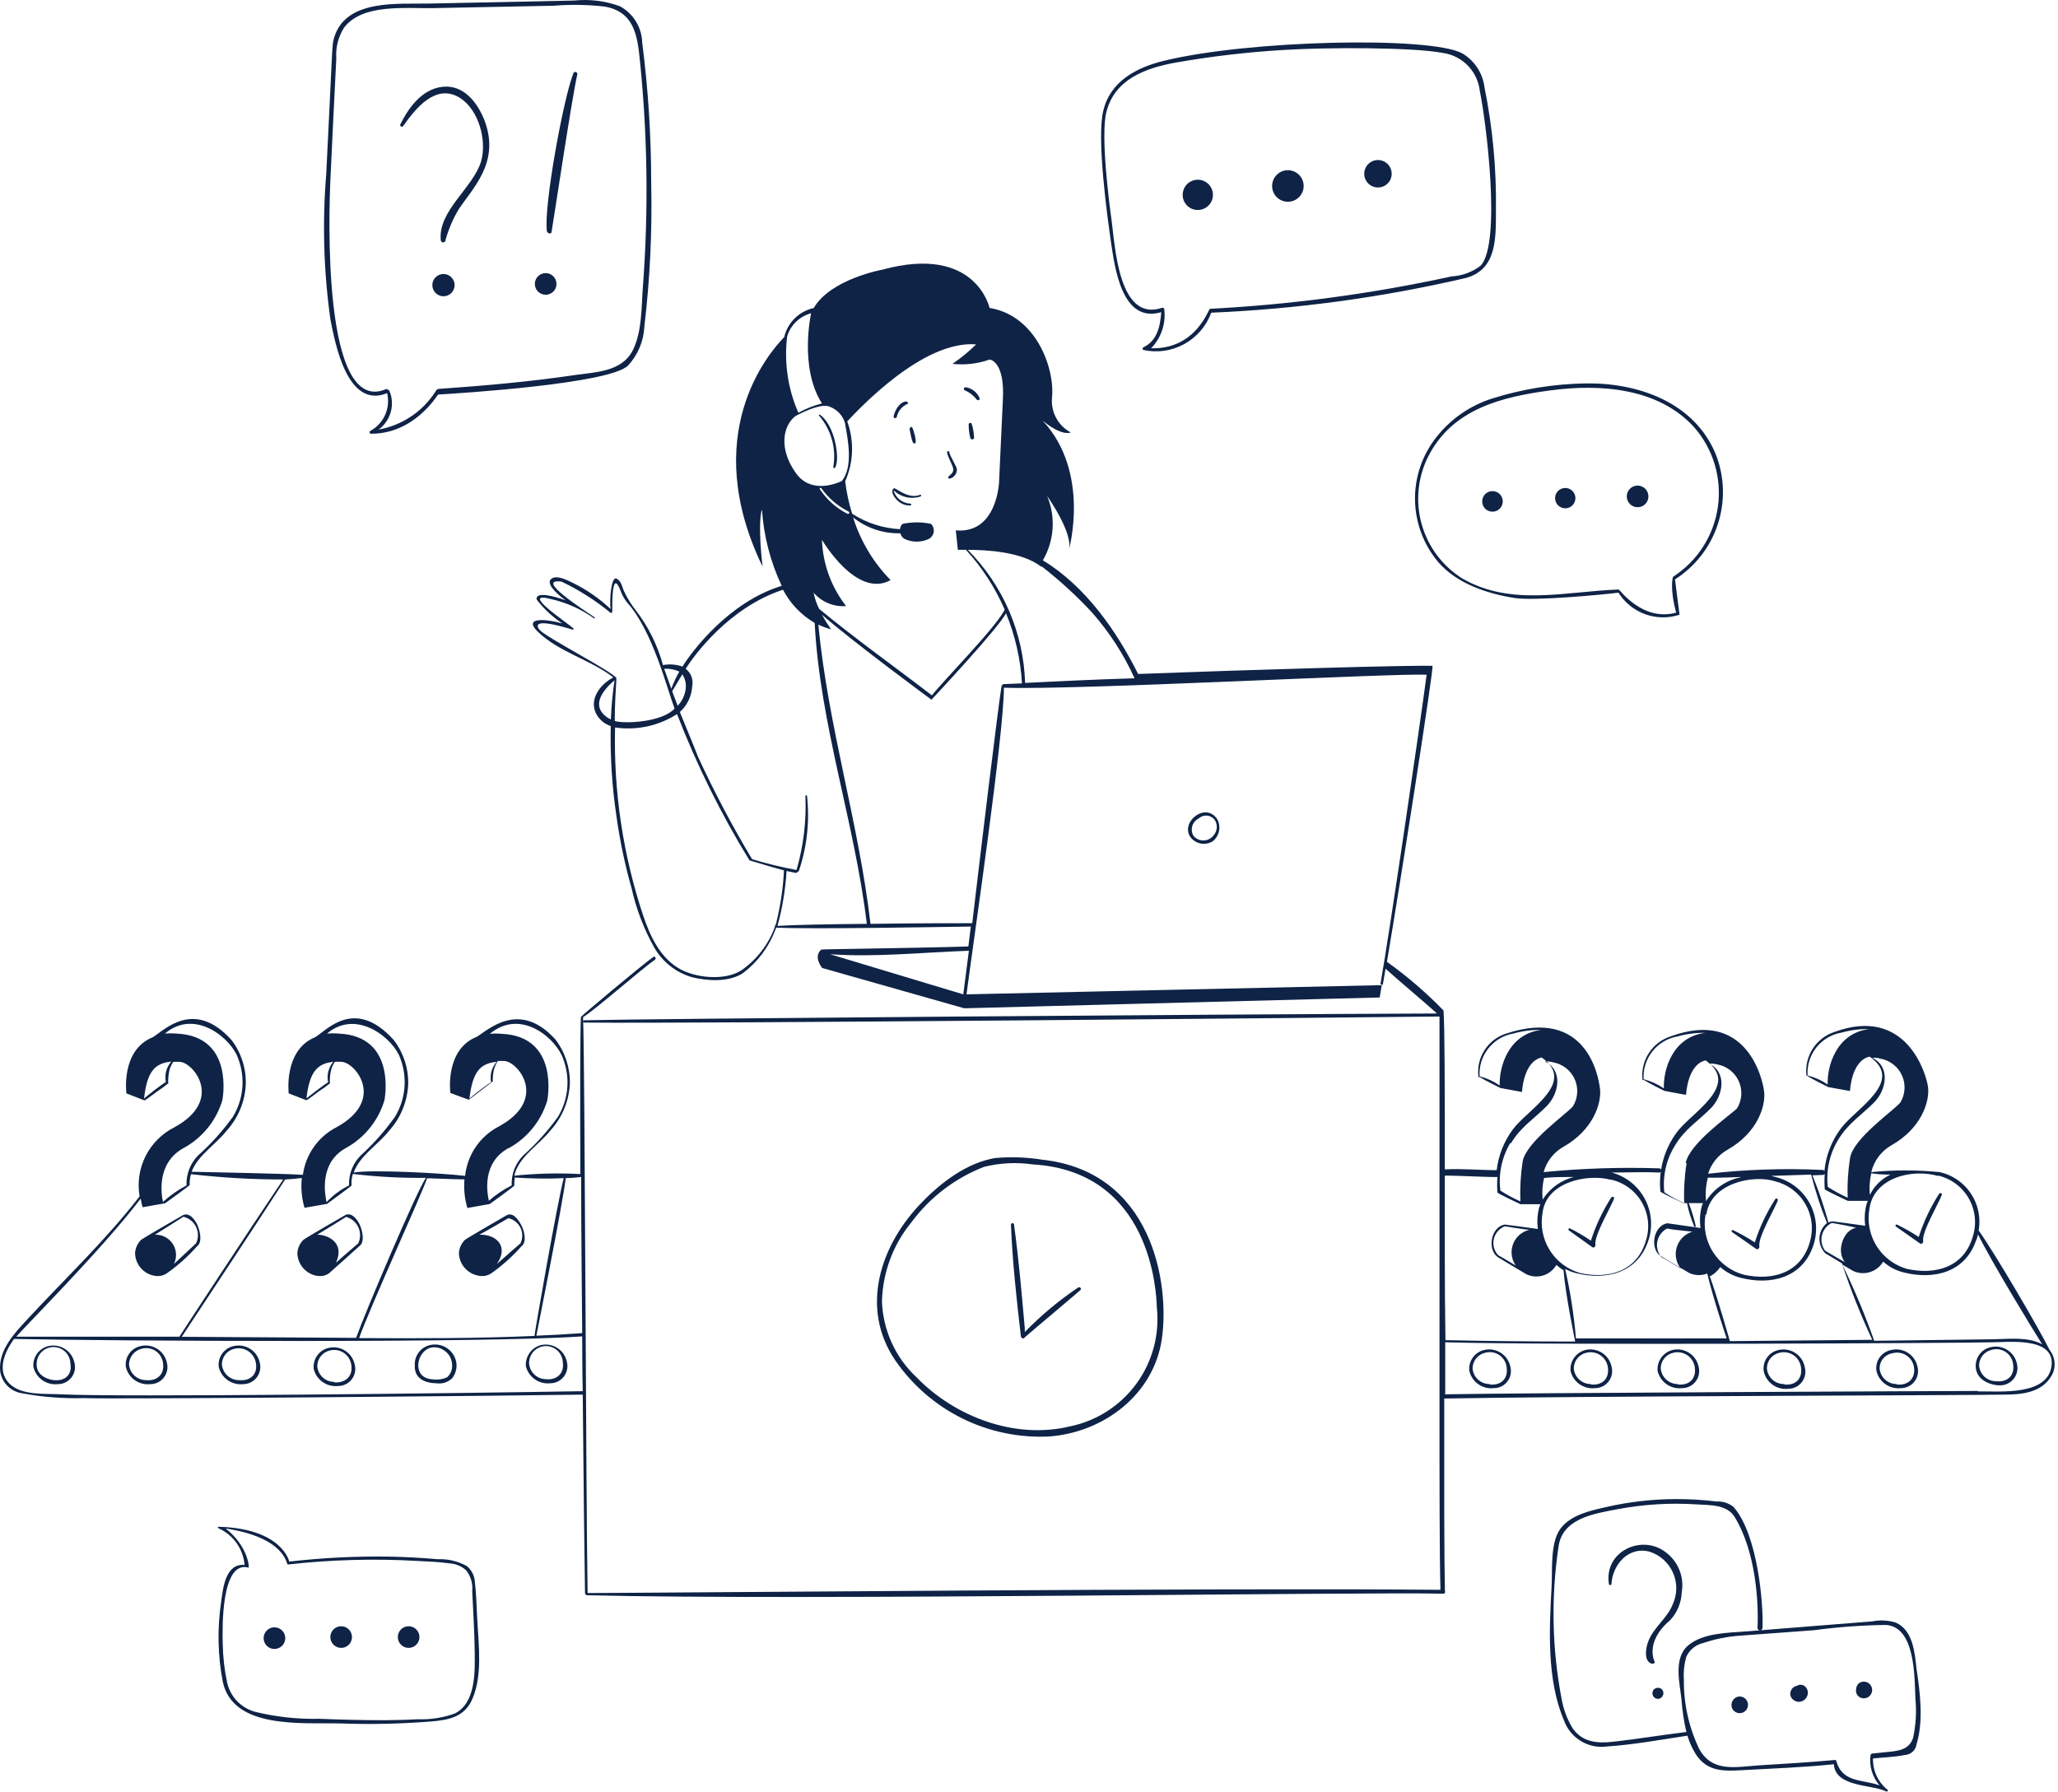<svg xmlns="http://www.w3.org/2000/svg" width="294" height="256" viewBox="0 0 294 256" fill="none"><path d="M21.642 182.16C22.045 182.293 22.472 182.335 22.893 182.284C23.213 182.236 23.518 182.12 23.789 181.944C25.403 180.815 26.875 179.498 28.176 178.02C28.949 177.449 28.547 175.857 28.254 175.131C27.96 174.405 27.141 173.17 26.168 173.587C26.168 173.587 20.344 176.939 20.128 177.155C19.635 177.658 19.339 178.321 19.294 179.024C19.307 179.727 19.541 180.408 19.962 180.971C20.384 181.534 20.971 181.95 21.642 182.16ZM26.276 173.849C26.66 173.953 27.016 174.14 27.319 174.396C27.622 174.653 27.865 174.974 28.03 175.335C28.195 175.697 28.279 176.09 28.275 176.487C28.271 176.885 28.179 177.276 28.006 177.634C28.006 177.634 25.89 179.627 24.84 180.584C25.066 180.135 25.172 179.633 25.145 179.13C25.118 178.627 24.96 178.14 24.687 177.717C24.414 177.294 24.034 176.95 23.587 176.718C23.14 176.487 22.64 176.377 22.136 176.398C22.553 176.135 26.168 173.865 26.168 173.849H26.276ZM44.814 182.16C45.217 182.293 45.644 182.335 46.065 182.284C46.384 182.233 46.689 182.118 46.961 181.944C46.961 181.944 51.364 178.036 51.364 178.005C52.151 177.433 51.75 175.842 51.456 175.116C51.163 174.39 50.329 173.154 49.371 173.571C49.371 173.571 43.532 176.923 43.331 177.14C42.833 177.641 42.531 178.304 42.481 179.009C42.495 179.711 42.726 180.392 43.144 180.957C43.562 181.522 44.146 181.942 44.814 182.16ZM49.448 173.849C49.83 173.955 50.184 174.143 50.486 174.401C50.788 174.658 51.029 174.978 51.194 175.339C51.359 175.699 51.443 176.092 51.44 176.488C51.438 176.885 51.348 177.276 51.178 177.634C51.178 177.634 49.046 179.441 47.996 180.399C49.34 177.479 46.729 176.367 45.308 176.398C45.787 176.135 49.448 173.865 49.448 173.849ZM67.985 182.16C68.388 182.293 68.816 182.335 69.237 182.284C69.555 182.233 69.861 182.118 70.133 181.944C71.746 180.815 73.219 179.498 74.52 178.02C75.292 177.449 74.891 175.857 74.52 175.131C74.149 174.405 73.392 173.17 72.434 173.587C72.434 173.587 66.611 176.939 66.394 177.155C65.901 177.658 65.605 178.321 65.56 179.024C65.578 179.737 65.823 180.425 66.26 180.989C66.696 181.553 67.3 181.963 67.985 182.16ZM72.62 174.035C72.994 174.119 73.345 174.288 73.645 174.527C73.945 174.766 74.188 175.07 74.354 175.416C74.521 175.762 74.607 176.142 74.606 176.526C74.605 176.91 74.518 177.289 74.35 177.634C74.35 177.634 72.033 179.627 70.982 180.584C72.759 178.005 70.828 176.305 68.48 176.398C69.005 176.135 72.62 174.05 72.62 174.035ZM227.469 178.175C227.701 178.345 227.963 178.066 227.917 177.835C227.67 176.553 230.296 172.165 230.574 171.223C230.651 170.991 230.327 170.899 230.188 171.069C228.952 172.994 227.971 175.071 227.268 177.248C226.309 176.595 225.308 176.007 224.271 175.487C224.236 175.477 224.198 175.48 224.164 175.493C224.13 175.507 224.101 175.531 224.082 175.562C224.063 175.594 224.055 175.63 224.058 175.667C224.062 175.703 224.077 175.738 224.101 175.765L227.469 178.175ZM250.872 178.422C251.119 178.592 251.382 178.314 251.336 178.066C251.089 176.784 253.699 172.397 253.977 171.47C253.977 171.223 253.73 171.13 253.607 171.316C252.367 173.239 251.386 175.316 250.687 177.495C249.695 176.848 248.663 176.265 247.597 175.749C247.56 175.729 247.517 175.724 247.476 175.735C247.436 175.747 247.402 175.774 247.381 175.811C247.361 175.848 247.356 175.891 247.367 175.932C247.379 175.973 247.406 176.007 247.443 176.027C248.632 176.862 249.76 177.618 250.872 178.422ZM274.291 177.649C274.523 177.819 274.785 177.541 274.739 177.31C274.492 176.027 277.118 171.64 277.396 170.698C277.473 170.466 277.149 170.373 277.025 170.543C275.784 172.465 274.802 174.543 274.106 176.723C273.114 176.07 272.082 175.482 271.016 174.961C270.979 174.941 270.936 174.936 270.895 174.948C270.855 174.959 270.82 174.986 270.8 175.023C270.779 175.06 270.774 175.104 270.786 175.144C270.798 175.185 270.825 175.219 270.862 175.24L274.291 177.649ZM6.905 192.309C6.252 192.469 5.677 192.858 5.286 193.405C4.895 193.952 4.713 194.621 4.773 195.291C4.953 196.054 5.406 196.725 6.046 197.177C6.686 197.629 7.469 197.832 8.249 197.747C8.627 197.751 9.001 197.667 9.341 197.502C9.681 197.337 9.978 197.095 10.209 196.795C10.439 196.496 10.597 196.147 10.67 195.776C10.743 195.405 10.728 195.022 10.628 194.657C10.54 194.257 10.374 193.879 10.139 193.543C9.904 193.208 9.604 192.923 9.258 192.704C8.911 192.486 8.525 192.338 8.121 192.271C7.717 192.203 7.303 192.216 6.905 192.309ZM7.677 197.175C6.472 197.036 5.205 196.295 5.236 194.936C5.216 194.296 5.45 193.675 5.888 193.209C6.325 192.742 6.93 192.469 7.569 192.448C8.208 192.428 8.829 192.662 9.296 193.1C9.762 193.537 10.036 194.142 10.056 194.781C10.35 196.403 9.284 197.33 7.739 197.175H7.677ZM20.097 192.309C19.433 192.448 18.846 192.832 18.454 193.385C18.061 193.938 17.892 194.619 17.981 195.291C18.161 196.054 18.614 196.725 19.254 197.177C19.894 197.629 20.677 197.832 21.457 197.747C21.835 197.751 22.209 197.667 22.549 197.502C22.889 197.337 23.186 197.095 23.416 196.795C23.647 196.496 23.805 196.147 23.878 195.776C23.951 195.405 23.936 195.022 23.835 194.657C23.748 194.256 23.581 193.875 23.345 193.539C23.109 193.202 22.808 192.916 22.46 192.698C22.112 192.479 21.723 192.332 21.318 192.265C20.912 192.199 20.497 192.214 20.097 192.309ZM20.869 197.175C20.256 197.178 19.663 196.948 19.211 196.533C18.759 196.118 18.479 195.547 18.429 194.936C18.44 194.419 18.619 193.921 18.94 193.516C19.261 193.112 19.705 192.824 20.205 192.696C20.547 192.596 20.906 192.573 21.258 192.629C21.609 192.684 21.944 192.815 22.239 193.014C22.534 193.213 22.781 193.475 22.963 193.78C23.146 194.085 23.259 194.427 23.295 194.781C23.511 196.403 22.399 197.33 20.839 197.175H20.869ZM33.367 192.309C32.707 192.454 32.124 192.84 31.733 193.391C31.341 193.942 31.169 194.62 31.25 195.291C31.43 196.054 31.883 196.725 32.523 197.177C33.164 197.629 33.947 197.832 34.726 197.747C35.103 197.748 35.475 197.662 35.814 197.496C36.153 197.33 36.448 197.088 36.678 196.789C36.908 196.491 37.066 196.143 37.14 195.773C37.215 195.404 37.202 195.022 37.105 194.657C37.018 194.256 36.851 193.875 36.615 193.539C36.379 193.202 36.078 192.916 35.73 192.698C35.381 192.479 34.993 192.332 34.587 192.265C34.182 192.199 33.767 192.214 33.367 192.309ZM34.155 197.175C33.539 197.178 32.945 196.949 32.49 196.534C32.035 196.119 31.753 195.549 31.698 194.936C31.696 194.416 31.87 193.911 32.193 193.504C32.516 193.096 32.968 192.811 33.475 192.696C33.816 192.61 34.171 192.597 34.518 192.658C34.864 192.718 35.194 192.852 35.486 193.048C35.777 193.245 36.024 193.501 36.21 193.8C36.396 194.098 36.517 194.433 36.565 194.781C36.812 196.403 35.7 197.33 34.155 197.175ZM46.992 192.557C46.324 192.701 45.733 193.087 45.331 193.639C44.929 194.192 44.745 194.874 44.814 195.553C44.994 196.316 45.446 196.987 46.087 197.44C46.727 197.892 47.51 198.095 48.289 198.01C48.667 198.014 49.041 197.93 49.382 197.765C49.722 197.6 50.019 197.358 50.249 197.058C50.48 196.759 50.638 196.409 50.711 196.038C50.783 195.667 50.769 195.285 50.668 194.92C50.582 194.523 50.419 194.148 50.188 193.814C49.956 193.481 49.661 193.196 49.32 192.976C48.978 192.757 48.597 192.607 48.198 192.535C47.798 192.463 47.388 192.47 46.992 192.557ZM47.764 197.423C47.152 197.429 46.559 197.203 46.107 196.79C45.654 196.377 45.374 195.809 45.324 195.198C45.323 194.677 45.498 194.171 45.82 193.762C46.143 193.353 46.593 193.064 47.1 192.943C47.441 192.852 47.798 192.835 48.147 192.894C48.495 192.952 48.827 193.085 49.119 193.282C49.412 193.48 49.659 193.738 49.844 194.039C50.028 194.34 50.146 194.678 50.19 195.028C50.437 196.65 49.324 197.593 47.764 197.5V197.423ZM61.405 192.17C60.763 192.325 60.196 192.701 59.803 193.232C59.41 193.763 59.217 194.415 59.257 195.075C59.165 196.928 60.709 197.608 62.347 197.623C62.75 197.683 63.161 197.651 63.549 197.528C63.937 197.404 64.292 197.194 64.587 196.913C64.847 196.586 65.034 196.208 65.135 195.802C65.236 195.397 65.25 194.975 65.174 194.565C65.092 194.156 64.928 193.767 64.692 193.423C64.456 193.079 64.153 192.786 63.801 192.562C63.449 192.338 63.055 192.188 62.643 192.121C62.231 192.054 61.81 192.07 61.405 192.17ZM63.799 196.805C63.15 197.073 62.439 197.159 61.745 197.052C58.809 196.882 59.443 193.097 61.513 192.541C61.825 192.47 62.149 192.462 62.465 192.518C62.78 192.574 63.082 192.692 63.351 192.865C63.697 193.07 63.989 193.356 64.201 193.697C64.414 194.039 64.541 194.426 64.572 194.827C64.629 195.198 64.589 195.578 64.453 195.928C64.317 196.277 64.092 196.585 63.799 196.82V196.805ZM77.254 192.17C76.608 192.347 76.042 192.742 75.653 193.288C75.265 193.835 75.077 194.498 75.122 195.167C75.305 195.928 75.759 196.597 76.398 197.049C77.038 197.501 77.819 197.705 78.598 197.623C78.975 197.624 79.347 197.538 79.686 197.372C80.024 197.206 80.32 196.964 80.55 196.666C80.78 196.367 80.938 196.019 81.012 195.65C81.086 195.28 81.074 194.898 80.977 194.534C80.891 194.132 80.726 193.752 80.492 193.415C80.257 193.078 79.958 192.791 79.612 192.571C79.265 192.351 78.878 192.202 78.473 192.133C78.068 192.065 77.654 192.077 77.254 192.17ZM78.026 197.036C77.412 197.042 76.817 196.814 76.364 196.398C75.911 195.982 75.633 195.41 75.586 194.796C75.565 194.157 75.799 193.536 76.237 193.07C76.674 192.603 77.279 192.33 77.918 192.309C78.558 192.289 79.179 192.523 79.645 192.961C80.112 193.398 80.385 194.003 80.406 194.642C80.622 196.264 79.51 197.206 77.949 197.036H78.026ZM212.036 192.865C211.374 193.014 210.789 193.402 210.396 193.955C210.002 194.508 209.827 195.188 209.905 195.862C210.085 196.625 210.537 197.296 211.178 197.748C211.818 198.201 212.601 198.404 213.38 198.319C213.758 198.323 214.132 198.239 214.472 198.074C214.813 197.909 215.11 197.667 215.34 197.367C215.571 197.067 215.729 196.718 215.802 196.347C215.874 195.976 215.86 195.593 215.759 195.229C215.674 194.828 215.509 194.447 215.274 194.11C215.04 193.773 214.74 193.486 214.394 193.266C214.047 193.046 213.66 192.897 213.255 192.828C212.851 192.76 212.436 192.772 212.036 192.865ZM212.809 197.732C212.196 197.738 211.604 197.512 211.151 197.099C210.699 196.686 210.419 196.118 210.368 195.507C210.371 194.989 210.548 194.487 210.87 194.08C211.192 193.674 211.641 193.388 212.145 193.267C212.485 193.168 212.843 193.145 213.193 193.199C213.544 193.253 213.878 193.383 214.173 193.581C214.467 193.778 214.715 194.038 214.898 194.341C215.082 194.645 215.196 194.985 215.234 195.337C215.481 197.036 214.369 197.963 212.809 197.793V197.732ZM226.496 192.865C225.843 193.031 225.27 193.424 224.88 193.973C224.489 194.522 224.306 195.191 224.364 195.862C224.544 196.625 224.997 197.296 225.637 197.748C226.277 198.201 227.06 198.404 227.84 198.319C228.218 198.323 228.591 198.239 228.932 198.074C229.272 197.909 229.569 197.667 229.799 197.367C230.03 197.067 230.188 196.718 230.261 196.347C230.334 195.976 230.319 195.593 230.219 195.229C230.133 194.828 229.968 194.447 229.733 194.11C229.499 193.773 229.2 193.486 228.853 193.266C228.506 193.046 228.119 192.897 227.715 192.828C227.31 192.76 226.895 192.772 226.496 192.865ZM227.268 197.732C226.655 197.738 226.063 197.512 225.611 197.099C225.158 196.686 224.878 196.118 224.827 195.507C224.825 194.987 224.999 194.482 225.322 194.075C225.645 193.668 226.097 193.383 226.604 193.267C226.944 193.179 227.299 193.163 227.645 193.222C227.992 193.281 228.322 193.413 228.614 193.608C228.905 193.804 229.153 194.059 229.339 194.357C229.525 194.655 229.646 194.989 229.693 195.337C229.94 197.036 228.813 197.963 227.268 197.793V197.732ZM238.931 192.865C238.278 193.031 237.706 193.424 237.315 193.973C236.925 194.522 236.742 195.191 236.799 195.862C236.979 196.625 237.432 197.296 238.072 197.748C238.712 198.201 239.496 198.404 240.275 198.319C240.653 198.323 241.027 198.239 241.367 198.074C241.707 197.909 242.004 197.667 242.235 197.367C242.466 197.067 242.624 196.718 242.696 196.347C242.769 195.976 242.755 195.593 242.654 195.229C242.568 194.828 242.403 194.447 242.169 194.11C241.934 193.773 241.635 193.486 241.288 193.266C240.942 193.046 240.555 192.897 240.15 192.828C239.745 192.76 239.331 192.772 238.931 192.865ZM239.688 197.732C239.076 197.734 238.486 197.507 238.034 197.095C237.582 196.683 237.301 196.116 237.247 195.507C237.245 194.987 237.419 194.482 237.742 194.075C238.065 193.668 238.517 193.383 239.024 193.267C239.364 193.179 239.719 193.163 240.065 193.222C240.412 193.281 240.742 193.413 241.034 193.608C241.325 193.804 241.573 194.059 241.759 194.357C241.945 194.655 242.066 194.989 242.113 195.337C242.361 197.036 241.248 197.963 239.688 197.793V197.732ZM284.394 192.464C283.731 192.605 283.145 192.99 282.75 193.541C282.356 194.093 282.182 194.772 282.262 195.445C282.432 197.114 284.255 197.932 285.753 197.917C286.129 197.915 286.5 197.827 286.837 197.66C287.174 197.493 287.468 197.251 287.698 196.953C287.927 196.655 288.085 196.309 288.161 195.941C288.236 195.572 288.226 195.191 288.132 194.827C288.047 194.424 287.881 194.042 287.646 193.704C287.41 193.366 287.11 193.078 286.761 192.858C286.413 192.638 286.024 192.489 285.617 192.422C285.211 192.354 284.795 192.368 284.394 192.464ZM285.166 197.33C284.551 197.336 283.957 197.107 283.504 196.692C283.051 196.276 282.773 195.703 282.726 195.09C282.726 194.571 282.902 194.067 283.224 193.661C283.547 193.254 283.997 192.968 284.502 192.85C284.844 192.748 285.204 192.723 285.556 192.777C285.909 192.831 286.245 192.962 286.541 193.162C286.836 193.361 287.084 193.624 287.265 193.93C287.447 194.237 287.559 194.58 287.592 194.936C287.839 196.558 286.727 197.5 285.166 197.33ZM270.197 192.865C269.521 192.986 268.918 193.368 268.519 193.928C268.121 194.489 267.958 195.183 268.066 195.862C268.246 196.625 268.698 197.296 269.339 197.748C269.979 198.201 270.762 198.404 271.541 198.319C271.92 198.323 272.293 198.239 272.633 198.074C272.974 197.909 273.271 197.667 273.501 197.367C273.732 197.067 273.89 196.718 273.963 196.347C274.035 195.976 274.021 195.593 273.92 195.229C273.835 194.828 273.67 194.447 273.435 194.11C273.201 193.773 272.902 193.486 272.555 193.266C272.208 193.046 271.821 192.897 271.417 192.828C271.012 192.76 270.597 192.772 270.197 192.865ZM270.954 197.732C270.342 197.738 269.75 197.512 269.297 197.099C268.844 196.686 268.564 196.118 268.514 195.507C268.507 194.984 268.69 194.476 269.027 194.076C269.365 193.676 269.835 193.411 270.352 193.329C270.692 193.235 271.049 193.216 271.397 193.273C271.745 193.329 272.077 193.46 272.371 193.657C272.664 193.853 272.911 194.11 273.096 194.411C273.281 194.712 273.399 195.049 273.442 195.399C273.627 197.036 272.515 197.963 270.954 197.793V197.732ZM254.101 192.865C253.415 193.004 252.809 193.404 252.411 193.98C252.014 194.556 251.855 195.264 251.969 195.955C252.149 196.718 252.602 197.389 253.242 197.841C253.882 198.294 254.666 198.496 255.445 198.411C255.823 198.415 256.197 198.331 256.537 198.166C256.877 198.001 257.174 197.759 257.405 197.46C257.635 197.16 257.793 196.811 257.866 196.44C257.939 196.069 257.924 195.686 257.824 195.322C257.749 194.912 257.591 194.521 257.362 194.174C257.132 193.826 256.834 193.529 256.486 193.3C256.138 193.07 255.748 192.913 255.338 192.839C254.928 192.764 254.507 192.773 254.101 192.865ZM254.858 197.732C254.245 197.738 253.653 197.512 253.2 197.099C252.748 196.686 252.468 196.118 252.417 195.507C252.412 194.987 252.585 194.48 252.909 194.072C253.232 193.665 253.686 193.38 254.194 193.267C254.534 193.176 254.889 193.159 255.237 193.217C255.584 193.274 255.915 193.406 256.208 193.602C256.5 193.798 256.748 194.054 256.933 194.353C257.118 194.652 257.238 194.988 257.283 195.337C257.53 197.036 256.449 197.963 254.904 197.793L254.858 197.732Z" fill="#0E2346"></path><path d="M292.799 192.865C291.393 189.977 284.936 178.962 282.665 175.796C282.988 173.957 282.591 172.064 281.555 170.511C280.52 168.957 278.926 167.862 277.104 167.454C273.852 167.133 270.577 167.133 267.325 167.454C267.519 166.653 267.873 165.901 268.367 165.242C268.861 164.583 269.484 164.032 270.199 163.623C274.431 161.244 275.683 157.444 275.436 155.327C275.204 153.443 272.346 143.649 262.058 147.433C260.786 147.853 259.696 148.694 258.968 149.818C258.241 150.942 257.919 152.281 258.057 153.612C258.057 153.736 258.211 153.736 258.227 153.612C258.142 152.178 258.591 150.764 259.486 149.64C260.381 148.517 261.66 147.764 263.077 147.526C264.359 147.166 265.686 146.994 267.016 147.016C262.259 147.619 260.992 152.438 261.1 154.941C260.241 154.349 259.284 153.915 258.273 153.659C258.273 153.659 258.18 153.659 258.273 153.767C258.736 154.091 261.177 155.312 261.193 155.312L264.282 155.868C264.282 155.868 264.468 151.512 267.094 150.955C272.161 154.493 265.101 158.37 263 161.197C261.646 162.995 260.822 165.135 260.621 167.376C260.623 167.345 260.619 167.314 260.608 167.285C260.597 167.256 260.58 167.23 260.558 167.208C260.536 167.186 260.51 167.169 260.481 167.158C260.452 167.147 260.42 167.142 260.389 167.145C254.925 166.884 249.449 167.065 244.015 167.685C244.467 166.228 245.463 165 246.795 164.256C251.013 161.862 252.264 158.077 252.017 155.945C251.8 154.06 249.483 144.097 238.654 148.067C237.378 148.481 236.283 149.32 235.552 150.445C234.821 151.57 234.498 152.912 234.638 154.246C234.638 154.354 234.808 154.354 234.808 154.246C234.706 152.798 235.147 151.364 236.043 150.222C236.939 149.08 238.228 148.312 239.658 148.067C240.94 147.708 242.267 147.536 243.598 147.557C238.84 148.159 237.588 152.979 237.696 155.497C236.835 154.907 235.879 154.468 234.87 154.2C234.792 154.2 234.761 154.2 234.87 154.308C235.333 154.632 237.774 155.852 237.774 155.852L240.863 156.424C240.863 156.424 241.049 152.052 243.659 151.496C248.742 155.049 241.667 158.911 239.566 161.738C237.749 164.178 236.906 167.207 237.202 170.234C237.202 170.358 240.462 171.887 240.477 171.887H241.002C241.231 173.044 241.583 174.173 242.053 175.255C242.053 175.363 242.284 175.255 242.254 175.162C242.001 174.047 241.666 172.952 241.249 171.887H243.273C243.207 172.038 243.15 172.193 243.103 172.351C242.844 173.359 242.786 174.409 242.933 175.44L238.191 174.761C236.229 175.085 235.657 178.283 237.156 179.395C237.156 179.395 241.172 181.805 241.296 181.851C241.699 182.044 242.137 182.153 242.584 182.168C243.03 182.184 243.475 182.108 243.891 181.944C244.725 185.466 246.656 191.212 246.672 191.212H225.137C224.851 187.87 224.335 184.551 223.593 181.28C224.08 181.545 224.599 181.747 225.137 181.882C229.432 182.963 233.881 181.882 235.441 177.356C235.787 176.369 235.926 175.322 235.848 174.28C235.77 173.237 235.477 172.222 234.988 171.298C234.499 170.374 233.825 169.561 233.007 168.91C232.189 168.259 231.245 167.784 230.235 167.516H230.081C232.367 167.516 234.715 167.407 236.94 167.516C236.985 167.526 237.032 167.526 237.077 167.515C237.122 167.505 237.165 167.485 237.201 167.456C237.237 167.427 237.266 167.39 237.287 167.348C237.307 167.307 237.317 167.261 237.317 167.214C237.317 167.168 237.307 167.122 237.287 167.08C237.266 167.038 237.237 167.002 237.201 166.973C237.165 166.944 237.122 166.923 237.077 166.913C237.032 166.903 236.985 166.903 236.94 166.913C231.46 166.738 225.975 166.918 220.519 167.454C220.728 166.695 221.086 165.985 221.571 165.364C222.056 164.744 222.659 164.226 223.345 163.839C227.563 161.445 228.829 157.66 228.567 155.528C228.351 153.643 226.574 143.911 215.204 147.65C213.92 148.048 212.816 148.885 212.085 150.014C211.354 151.144 211.042 152.493 211.203 153.829C211.203 153.937 211.358 153.937 211.373 153.829C211.269 152.38 211.707 150.944 212.604 149.802C213.501 148.659 214.792 147.892 216.224 147.65C217.505 147.29 218.832 147.118 220.163 147.14C215.405 147.742 214.139 152.562 214.247 155.08C213.389 154.484 212.431 154.044 211.42 153.782C211.42 153.782 211.312 153.782 211.42 153.891C211.883 154.215 214.324 155.435 214.339 155.435L217.429 156.007C217.429 156.007 217.614 151.635 220.24 151.079C225.307 154.632 218.248 158.494 216.147 161.321C214.864 163.031 214.059 165.052 213.814 167.176C211.327 167.176 208.902 166.929 206.399 167.068C206.399 155.744 206.399 146.738 206.214 144.359C203.734 141.805 201.03 139.479 198.135 137.408C200.019 126.316 204.901 95.142 204.638 95.127C201.193 95.019 179.613 95.652 162.589 96.286C159.5 90.106 155.051 83.742 148.98 80.05C149.785 78.672 150.26 77.127 150.367 75.535C150.475 73.942 150.211 72.347 149.598 70.874C149.598 70.874 153.398 76.219 152.687 78.598C152.687 78.598 155.869 67.491 148.918 60.06C148.918 60.06 151.42 62.285 152.981 61.791C152.107 61.329 151.386 60.623 150.906 59.759C150.426 58.895 150.208 57.91 150.277 56.925C150.756 52.692 148.022 45.061 141.364 43.995C141.364 43.995 139.417 34.88 126.055 38.526C126.055 38.526 118.656 39.855 116.246 44.01C115.222 44.234 114.282 44.743 113.536 45.478C112.79 46.214 112.267 47.145 112.028 48.166C109.711 50.529 99.84 62.161 108.939 80.946C108.939 80.946 108.197 75.029 108.846 72.759C109.097 76.549 110.055 80.259 111.673 83.696C104.042 86.028 98.774 93.165 97.492 95.235C96.601 94.916 95.641 94.841 94.711 95.019C93.931 92.161 92.598 89.485 90.788 87.141C90.187 86.374 89.669 85.545 89.243 84.669C88.872 83.974 88.795 82.954 88.053 82.661C87.312 82.367 87.065 85.627 87.219 87.001C85.63 85.508 83.829 84.259 81.874 83.294C81.164 82.954 79.588 82.089 78.785 82.676C77.981 83.263 79.186 84.576 80.793 85.766C79.341 85.225 76.437 84.406 76.668 85.657C77.697 86.99 78.94 88.144 80.345 89.072C78.244 88.469 74.614 88.052 76.807 90.23C79.897 93.212 84.33 94.216 87.621 96.78C85.705 97.769 83.991 100.039 85.288 102.187C85.742 102.915 86.436 103.461 87.25 103.731C87.156 108.052 87.43 112.372 88.069 116.646C88.556 120.115 89.278 123.547 90.231 126.919C90.896 129.895 91.994 132.758 93.491 135.415C94.679 137.459 96.61 138.964 98.882 139.617C101.076 140.157 104.15 140.343 106.127 139.03C108.225 137.449 109.832 135.307 110.762 132.851C110.812 132.746 110.853 132.638 110.885 132.526C115.736 132.773 134.057 132.434 138.691 132.372L138.336 135.214C131.385 135.446 117.342 135.6 117.327 135.662C116.122 136.697 117.451 138.288 117.451 138.288L137.749 144.05L197.1 142.506L197.393 140.744L138.073 142.058C139.078 134.334 143.372 105.307 143.418 98.248C153.645 98.618 198.768 96.162 203.804 96.394C202.831 103.747 198.536 133.082 197.223 140.482C197.223 140.698 197.517 140.806 197.563 140.575C197.656 140.018 197.795 139.277 197.934 138.396C199.34 139.679 204.113 143.71 205.287 144.792C173.665 144.915 92.518 145.533 83.465 145.765C83.264 145.765 83.264 146.089 83.465 146.089C99.299 146.275 196.621 145.332 205.642 145.224V199.539C205.642 211.758 205.642 222.494 205.781 227.129C174.623 226.82 93.398 227.577 83.944 227.592C83.697 213.874 83.573 152.269 83.295 145.317C84.918 144.344 91.576 138.505 93.568 137.099C93.8 136.929 93.568 136.543 93.337 136.713C91.498 138.026 83.002 145.178 82.987 145.286C82.878 147.681 82.863 156.563 82.909 167.732C79.762 167.563 76.606 167.641 73.471 167.964C74.073 165.276 76.962 163.623 78.63 161.506C80.321 159.658 81.305 157.273 81.411 154.771C81.445 152.507 80.716 150.298 79.341 148.499C74.181 142.799 69.732 147.155 68.126 148.113C63.491 149.967 64.341 156.146 64.341 156.146C64.341 156.146 66.967 157.135 66.998 157.104L70.397 154.493C70.378 153.879 70.446 153.265 70.597 152.67C70.725 152.284 70.901 151.915 71.123 151.573H71.988C73.934 151.573 78.445 157.011 71.262 160.935C69.936 161.62 68.802 162.624 67.961 163.856C67.12 165.089 66.598 166.511 66.442 167.994C63.429 167.624 53.172 167.052 50.531 167.516C51.365 165.121 53.991 163.561 55.551 161.584C57.237 159.734 58.216 157.349 58.316 154.848C58.358 152.583 57.628 150.372 56.246 148.576C50.67 142.397 46.653 147.217 45.031 148.175C40.474 150.029 41.246 156.208 41.246 156.208L43.795 157.196C44.413 156.795 44.985 156.331 45.572 155.899C46.109 155.559 46.624 155.188 47.117 154.787C47.138 154.764 47.151 154.733 47.151 154.702C47.151 154.67 47.138 154.64 47.117 154.617C47.099 154.003 47.167 153.389 47.317 152.794C47.432 152.402 47.609 152.032 47.843 151.697C48.146 151.681 48.45 151.681 48.754 151.697C50.7 151.697 55.227 157.135 48.044 161.058C46.763 161.724 45.66 162.687 44.83 163.867C43.999 165.047 43.464 166.41 43.27 167.84C40.181 167.655 30.201 167.469 27.374 167.407C28.239 165.075 30.819 163.515 32.349 161.568C34.041 159.723 35.022 157.335 35.114 154.833C35.161 152.57 34.437 150.358 33.059 148.561C27.668 142.629 23.451 147.217 21.844 148.175C17.21 150.029 18.059 156.208 18.059 156.208L20.608 157.196H20.701C21.319 156.795 21.89 156.331 22.477 155.914C23.011 155.564 23.526 155.188 24.022 154.787C24.044 154.764 24.056 154.733 24.056 154.702C24.056 154.67 24.044 154.64 24.022 154.617C24.02 154.003 24.088 153.392 24.223 152.794C24.349 152.404 24.532 152.035 24.764 151.697H25.629C27.575 151.697 32.086 157.15 24.903 161.058C23.129 161.953 21.69 163.394 20.797 165.168C19.904 166.942 19.605 168.957 19.944 170.914C15.093 177.201 9.347 182.608 3.971 188.416C2.086 190.456 -0.216 192.835 0.016 195.831C0.111 196.63 0.464 197.377 1.021 197.957C1.579 198.537 2.311 198.919 3.106 199.045C6.049 199.593 9.042 199.826 12.035 199.74C16.453 199.925 72.698 199.415 83.249 199.245C83.357 211.681 83.496 222.695 83.573 227.608C83.573 227.685 83.713 227.901 83.79 227.901C114.083 228.673 195.678 227.391 206.198 227.685C206.43 227.685 206.507 227.438 206.415 227.268C206.307 222.448 206.307 211.82 206.322 199.801C223.979 199.462 282.294 199.338 286.249 199.245C288.597 199.245 291.378 199.029 292.845 196.897C293.288 196.316 293.525 195.604 293.516 194.873C293.508 194.143 293.255 193.436 292.799 192.865ZM240.137 181.218C239.859 181.094 238.021 179.936 237.326 179.596C237.069 179.287 236.885 178.924 236.788 178.534C236.691 178.144 236.682 177.738 236.764 177.344C236.846 176.951 237.015 176.581 237.259 176.262C237.504 175.943 237.817 175.683 238.175 175.502C238.5 175.641 240.57 175.826 241.759 175.965C241.235 176.124 240.758 176.409 240.37 176.796C239.983 177.183 239.696 177.659 239.536 178.182C239.375 178.706 239.346 179.261 239.451 179.798C239.556 180.336 239.792 180.839 240.137 181.264V181.218ZM137.61 142.058L118.578 136.326C125.128 136.79 131.863 136.048 138.413 135.832C138.135 137.902 137.873 139.988 137.61 142.058ZM139.448 49.201C138.408 50.229 137.275 51.16 136.065 51.981C137.861 52.18 139.677 51.969 141.379 51.363C141.379 51.363 143.588 51.549 143.264 57.172L142.723 68.866C142.723 68.866 142.461 76.296 136.544 75.771L136.838 78.552H137.996C140.302 81.072 142.171 83.959 143.527 87.094C142.383 89.535 134.706 97.305 133.13 99.344C127.77 95.22 122.209 91.281 117.018 86.986C116.653 86.252 116.388 85.473 116.23 84.669C116.797 85.331 117.512 85.849 118.318 86.182C119.123 86.515 119.996 86.653 120.865 86.584C118.751 83.867 117.546 80.555 117.42 77.115C117.42 77.115 122.348 85.58 127.229 82.877C124.758 80.357 122.92 77.286 121.869 73.917C123.781 75.447 126.172 76.251 128.619 76.188C128.661 76.356 128.735 76.513 128.839 76.651C128.942 76.789 129.073 76.905 129.222 76.991C129.766 77.246 130.359 77.379 130.96 77.379C131.56 77.379 132.154 77.246 132.698 76.991C132.882 76.89 133.04 76.747 133.159 76.574C133.279 76.401 133.357 76.203 133.387 75.995C133.417 75.786 133.398 75.574 133.332 75.375C133.266 75.175 133.155 74.993 133.007 74.844C131.662 74.558 130.273 74.558 128.928 74.844C128.723 75.046 128.597 75.314 128.573 75.601C126.138 75.478 123.778 74.716 121.73 73.392C121.26 71.88 120.929 70.329 120.741 68.758C121.941 66.05 122.046 62.983 121.034 60.2C122.672 58.469 131.833 48.583 139.448 49.201ZM117.327 69.746C118.341 71.168 119.688 72.319 121.251 73.098C121.452 73.207 121.251 73.5 121.081 73.407C119.468 72.6 118.098 71.379 117.111 69.87C117.034 69.731 117.234 69.638 117.327 69.746ZM112.461 48.011C112.709 47.224 113.152 46.513 113.749 45.943C114.346 45.373 115.077 44.963 115.875 44.752C115.875 44.752 114.129 52.476 117.42 57.635C116.247 57.938 115.116 58.384 114.052 58.964C112.541 55.524 111.991 51.739 112.461 48.011ZM113.635 59.443C113.635 59.443 117.234 57.419 118.594 58.13C119.096 58.326 119.548 58.633 119.915 59.029C120.281 59.425 120.553 59.9 120.71 60.416C121.174 63.011 121.884 66.688 120.262 68.727C119.042 69.283 115.628 70.457 113.62 67.475C111.241 64.077 111.843 60.817 113.635 59.443ZM97.477 96.332C97.883 96.952 98.053 97.698 97.955 98.433C97.84 99.333 97.439 100.172 96.812 100.827L96.024 98.757L97.477 96.332ZM97.044 95.946C96.594 96.731 96.212 97.552 95.901 98.402L94.881 95.544C95.624 95.498 96.367 95.636 97.044 95.946ZM77.055 89.952C76.776 89.597 75.757 88.098 81.797 89.952C81.821 89.962 81.848 89.963 81.874 89.955C81.898 89.947 81.92 89.93 81.933 89.907C81.946 89.884 81.951 89.857 81.946 89.832C81.941 89.806 81.926 89.783 81.905 89.767C81.164 89.056 74.073 84.375 78.692 85.58C80.916 86.078 83.018 87.019 84.871 88.345C84.964 88.345 85.041 88.268 84.948 88.206C83.635 87.295 76.205 82.568 80.221 83.093C82.733 84.29 85.088 85.789 87.235 87.558C87.389 87.697 87.466 87.341 87.466 87.341C87.466 86.476 87.374 81.07 88.656 84.406C88.877 85.023 89.201 85.597 89.614 86.106C93.213 90.091 95.267 98.294 96.364 101.229C94.619 103.175 89.258 103.438 87.822 103.005C87.822 101.028 87.93 99.035 88.053 97.043C88.06 96.981 88.06 96.919 88.053 96.857C87.235 95.776 77.858 91.002 77.055 89.952ZM87.266 102.789L86.817 102.542C84.253 100.812 86.231 98.51 87.791 97.182C87.514 99.04 87.339 100.912 87.266 102.789ZM110.932 131.677C110.932 131.908 110.777 132.125 110.684 132.341C110.673 132.376 110.673 132.414 110.684 132.449C109.766 134.95 108.1 137.108 105.911 138.628C103.517 140.173 99.207 139.725 96.874 138.288C94.202 136.651 92.842 133.654 91.869 130.765C88.995 122.119 87.642 113.041 87.868 103.932C90.953 104.382 94.097 103.701 96.72 102.017C99.528 109.283 102.993 116.279 107.07 122.918C107.07 122.918 111.318 124.2 111.997 124.339C111.876 126.813 111.519 129.27 110.932 131.677ZM111.071 132.279C111.771 129.715 112.206 127.085 112.368 124.432L113.666 124.71C113.836 124.71 114.114 124.478 114.145 124.37C115.293 120.936 115.683 117.294 115.288 113.695C115.279 113.672 115.263 113.651 115.243 113.637C115.222 113.622 115.197 113.615 115.172 113.615C115.147 113.615 115.122 113.622 115.101 113.637C115.081 113.651 115.065 113.672 115.056 113.695C115.219 117.273 114.791 120.854 113.789 124.293C111.646 123.897 109.526 123.381 107.44 122.748C104.604 118.014 102.026 113.131 99.716 108.119C98.882 105.956 97.955 103.809 97.121 101.723C98.165 100.787 98.798 99.477 98.882 98.078C98.982 97.611 98.948 97.125 98.784 96.677C98.62 96.229 98.333 95.836 97.955 95.544C99.16 93.629 104.135 86.785 111.858 84.252C112.89 86.227 114.459 87.871 116.385 88.994C117.126 103.531 122.116 117.557 123.831 131.986C118.578 132.032 113.419 132.125 111.071 132.279ZM143.357 97.738C143.233 97.738 143.094 97.969 143.079 98.031C142.584 100.951 139.989 122.593 138.892 131.893C136.467 131.893 130.365 131.893 124.356 131.986C122.687 117.573 118.269 103.701 116.91 89.241C117.492 89.516 118.096 89.738 118.717 89.906C118.249 89.233 117.816 88.537 117.42 87.82C122.27 92.037 133.068 99.962 133.068 99.962C133.068 99.962 142.77 89.612 143.712 87.604C145.023 90.796 145.796 94.184 145.998 97.63L143.357 97.738ZM146.446 97.568C146.225 90.421 143.298 83.624 138.259 78.552C140.777 78.552 145.983 78.783 148.794 80.992V80.9C151.386 82.913 153.809 85.134 156.039 87.542C158.506 90.346 160.542 93.501 162.079 96.903C155.838 97.089 150.2 97.382 146.4 97.568H146.446ZM83.017 168.149C83.017 175.054 83.172 190.456 83.172 190.456C80.87 190.625 78.924 190.734 76.622 190.826C76.622 190.826 80.391 171.949 80.824 168.303C81.558 168.299 82.29 168.247 83.017 168.149ZM70.149 154.617C69.578 154.941 67.492 156.548 67.06 156.965C67.508 153.087 68.605 151.929 70.953 151.697C70.607 152.085 70.354 152.547 70.215 153.048C70.076 153.549 70.053 154.075 70.149 154.586V154.617ZM72.698 164.024C75.346 162.565 77.315 160.124 78.182 157.227C78.182 157.227 80.02 148.067 71.663 147.696C71.103 147.648 70.54 147.648 69.979 147.696C74.506 143.927 79.557 148.515 80.453 151.28C80.965 152.629 81.163 154.078 81.032 155.515C80.901 156.952 80.444 158.341 79.696 159.575C78.253 161.573 76.601 163.412 74.768 165.059C74.205 165.618 73.766 166.29 73.478 167.029C73.191 167.769 73.062 168.561 73.1 169.354C71.925 169.945 70.83 170.682 69.84 171.547C69.624 170.574 68.728 166.125 72.698 163.993V164.024ZM66.349 168.52C66.238 169.888 66.379 171.265 66.766 172.582L69.964 172.011C69.964 172.011 73.501 169.462 73.471 169.385C73.456 168.997 73.482 168.609 73.548 168.226C75.872 168.391 78.203 168.422 80.53 168.319C79.588 171.949 76.298 190.811 76.359 190.857C68.017 191.228 59.66 191.212 51.303 191.166C52.724 187.072 60.448 170.157 61.004 168.35C61.004 168.288 64.418 168.489 66.349 168.489V168.52ZM46.87 154.617C46.298 154.956 44.259 156.532 43.78 156.918C44.212 153.118 45.325 151.944 47.611 151.697C47.277 152.091 47.036 152.556 46.908 153.056C46.78 153.556 46.766 154.079 46.87 154.586V154.617ZM49.449 163.993C52.09 162.529 54.053 160.09 54.918 157.196C54.918 157.196 56.772 148.036 48.414 147.665C47.849 147.617 47.28 147.617 46.715 147.665C51.025 144.004 56.308 148.484 57.204 151.249C57.709 152.6 57.903 154.049 57.769 155.485C57.635 156.922 57.178 158.31 56.432 159.544C55.006 161.552 53.369 163.4 51.55 165.059C50.985 165.618 50.543 166.288 50.253 167.028C49.963 167.768 49.831 168.56 49.866 169.354C48.659 169.951 47.57 170.762 46.653 171.748C46.437 170.775 45.51 166.125 49.449 163.993ZM43.116 168.288C42.968 169.721 43.099 171.169 43.502 172.552L46.715 171.995C46.715 171.995 50.237 169.431 50.222 169.369C50.179 168.812 50.242 168.251 50.407 167.716C53.872 168.127 57.361 168.313 60.85 168.272C59.614 169.972 52.23 187.335 50.87 191.135L25.968 190.981C30.896 183.489 35.871 176.027 40.737 168.504C41.571 168.473 42.359 168.396 43.147 168.288H43.116ZM23.667 154.601C23.095 154.926 21.025 156.532 20.577 156.949C21.01 153.056 22.122 151.898 24.47 151.666C24.123 152.062 23.872 152.533 23.738 153.043C23.604 153.552 23.59 154.086 23.698 154.601H23.667ZM26.277 163.993C28.925 162.534 30.895 160.093 31.762 157.196C31.762 157.196 33.6 148.036 25.242 147.665C24.682 147.617 24.119 147.617 23.559 147.665C27.915 143.958 33.152 148.484 34.032 151.249C34.545 152.598 34.743 154.047 34.611 155.484C34.48 156.921 34.023 158.31 33.275 159.544C31.829 161.559 30.166 163.408 28.317 165.059C27.756 165.62 27.318 166.292 27.031 167.031C26.743 167.77 26.613 168.561 26.648 169.354C25.43 169.995 24.298 170.79 23.281 171.717C23.064 170.744 22.276 166.125 26.277 163.993ZM20.098 171.238C20.161 171.657 20.253 172.07 20.376 172.474L23.59 171.903C23.59 171.903 27.127 169.369 27.096 169.292C27.075 168.77 27.138 168.249 27.282 167.747C31.656 168.254 36.055 168.507 40.459 168.504C35.469 175.904 25.629 190.934 25.629 190.965H2.333C3.106 189.961 14.738 178.344 20.098 171.238ZM8.713 199.199C6.473 199.075 3.059 199.415 1.329 197.654C-0.401 195.893 0.495 193.375 2.009 191.29C15.819 191.583 69.84 191.892 83.172 190.919C83.172 190.919 83.172 196.171 83.249 198.751C66.782 199.045 17.009 199.632 8.713 199.199ZM282.572 176.352C284.426 180.121 290.296 189.791 291.748 192.062C289.725 190.934 286.898 191.305 284.735 191.336L267.743 191.552C266.431 187.839 264.91 184.202 263.185 180.662L264.73 181.573C265.483 181.927 266.34 181.986 267.135 181.74C267.929 181.495 268.603 180.961 269.025 180.245C269.862 180.992 270.87 181.522 271.96 181.789C276.254 182.871 280.703 181.789 282.279 177.263C282.418 177.016 282.495 176.676 282.572 176.352ZM263.541 180.306C263.278 180.183 260.729 178.684 260.729 178.684C260.497 178.372 260.335 178.012 260.257 177.63C260.179 177.248 260.186 176.854 260.278 176.475C260.369 176.096 260.543 175.742 260.786 175.438C261.03 175.133 261.337 174.886 261.687 174.714C261.687 174.714 263.989 175.085 265.178 175.425C263.417 175.61 262.243 178.7 263.541 180.306ZM276.888 167.948C277.794 168.162 278.646 168.558 279.393 169.113C280.141 169.669 280.766 170.371 281.232 171.177C281.698 171.982 281.994 172.875 282.102 173.799C282.211 174.724 282.129 175.661 281.862 176.553C280.626 181.032 276.548 182.191 272.423 181.28C270.62 180.768 269.072 179.604 268.081 178.013C267.09 176.422 266.727 174.519 267.063 172.675C267.681 168.272 273.103 166.913 276.888 168.01V167.948ZM270.214 167.747C268.864 168.336 267.768 169.388 267.125 170.713C267.02 169.679 267.088 168.635 267.325 167.624C268.281 167.767 269.248 167.829 270.214 167.809V167.747ZM262.629 162.788C263.958 160.549 265.904 159.328 267.712 157.521C269.519 155.713 270.075 152.392 267.48 151.125C267.87 151.093 268.264 151.135 268.638 151.249C269.308 151.368 269.937 151.648 270.473 152.066C271.009 152.483 271.435 153.026 271.714 153.645C271.993 154.265 272.116 154.943 272.072 155.622C272.029 156.3 271.821 156.957 271.465 157.536C270.4 158.741 264.792 162.634 264.298 165.399C263.999 167.289 263.885 169.203 263.958 171.115C262.974 170.669 262.024 170.153 261.115 169.57C260.841 167.204 261.375 164.814 262.629 162.788ZM260.451 167.855C260.51 167.855 260.567 167.833 260.61 167.793C260.653 167.753 260.679 167.698 260.683 167.639C260.621 168.395 260.621 169.154 260.683 169.91C260.683 170.018 263.958 171.563 263.973 171.563H266.831C266.76 171.713 266.698 171.868 266.646 172.026C266.385 173.035 266.322 174.084 266.46 175.116C265.333 174.946 261.733 174.482 261.733 174.482C261.549 174.516 261.372 174.579 261.208 174.668C260.581 172.374 259.817 170.12 258.922 167.917L260.451 167.855ZM248.664 168.195C247.652 168.395 246.692 168.799 245.842 169.384C244.992 169.968 244.27 170.72 243.721 171.594C243.604 170.47 243.693 169.334 243.984 168.242C244.895 168.272 246.641 168.242 248.603 168.149L248.664 168.195ZM240.941 166.172C240.641 168.061 240.527 169.976 240.601 171.887C239.613 171.45 238.663 170.933 237.758 170.342C237.502 167.993 238.047 165.625 239.303 163.623C240.632 161.367 242.593 160.147 244.385 158.355C246.177 156.563 246.764 153.211 244.154 151.96C244.543 151.931 244.935 151.967 245.312 152.068C245.984 152.185 246.616 152.466 247.154 152.884C247.692 153.303 248.119 153.847 248.398 154.469C248.677 155.091 248.799 155.772 248.754 156.452C248.709 157.132 248.498 157.791 248.139 158.37C246.919 159.498 241.311 163.406 240.817 166.172H240.941ZM243.767 173.509C244.385 169.045 250.41 167.763 253.592 168.767C254.494 168.99 255.342 169.393 256.084 169.952C256.827 170.511 257.449 171.213 257.914 172.018C258.378 172.823 258.675 173.713 258.787 174.636C258.9 175.558 258.824 176.494 258.566 177.387C257.331 181.851 253.252 183.025 249.128 182.114C247.304 181.625 245.729 180.47 244.714 178.877C243.698 177.285 243.317 175.369 243.644 173.509H243.767ZM244.37 182.299C244.924 181.982 245.4 181.544 245.76 181.017C246.597 181.765 247.605 182.295 248.695 182.562C252.99 183.643 257.439 182.562 259.014 178.035C259.361 177.049 259.499 176.002 259.421 174.959C259.343 173.917 259.05 172.902 258.562 171.978C258.073 171.054 257.398 170.241 256.58 169.59C255.762 168.939 254.819 168.464 253.809 168.195L253.021 167.994L258.736 167.809C259.336 170.163 260.09 172.475 260.992 174.73C260.677 174.988 260.419 175.309 260.235 175.673C260.051 176.037 259.945 176.434 259.923 176.841C259.901 177.248 259.965 177.655 260.109 178.036C260.253 178.417 260.475 178.764 260.76 179.055L263.124 180.476C264.359 184.202 265.808 187.854 267.464 191.413L247.12 191.599C247.12 191.599 245.467 185.713 244.246 182.299H244.37ZM230.173 168.535C231.083 168.743 231.94 169.136 232.691 169.689C233.443 170.242 234.072 170.945 234.54 171.752C235.008 172.559 235.305 173.454 235.412 174.381C235.519 175.308 235.435 176.247 235.163 177.14C233.912 181.619 229.834 182.793 225.709 181.867C223.91 181.349 222.368 180.183 221.381 178.593C220.393 177.003 220.031 175.104 220.364 173.262C220.92 168.798 226.868 167.67 230.05 168.535H230.173ZM224.875 168.133C223.015 168.597 221.406 169.759 220.379 171.377C220.274 170.344 220.342 169.299 220.58 168.288C221.893 168.149 223.315 168.149 224.751 168.149L224.875 168.133ZM215.869 163.314C217.182 161.058 219.144 159.853 220.936 158.046C222.728 156.239 223.315 152.917 220.704 151.651C221.1 151.619 221.498 151.661 221.878 151.774C222.547 151.893 223.177 152.173 223.713 152.591C224.249 153.009 224.675 153.551 224.953 154.171C225.232 154.79 225.355 155.469 225.312 156.147C225.268 156.825 225.06 157.482 224.705 158.061C223.639 159.266 218.031 163.159 217.522 165.924C217.234 167.815 217.126 169.729 217.197 171.64C216.207 171.197 215.252 170.681 214.339 170.095C214.041 167.741 214.536 165.355 215.745 163.314H215.869ZM206.523 167.948C208.237 167.948 212.702 168.195 213.922 168.149C213.86 168.889 213.86 169.633 213.922 170.373C213.922 170.497 217.213 172.042 217.213 172.042H220.04C220.04 172.196 219.931 172.335 219.885 172.49C219.618 173.497 219.555 174.547 219.7 175.579C218.572 175.409 214.973 174.946 214.973 174.946C212.995 175.27 212.424 178.453 213.938 179.58C213.938 179.58 217.954 182.006 218.062 182.052C218.814 182.407 219.672 182.466 220.465 182.217C221.258 181.968 221.928 181.429 222.341 180.708C222.654 181 222.995 181.259 223.361 181.48C223.624 184.894 225.014 191.63 225.029 191.66C218.85 191.66 212.671 191.594 206.492 191.46C206.368 183.504 206.399 175.286 206.399 168.01L206.523 167.948ZM216.842 180.971C216.564 180.847 214.741 179.688 214.03 179.333C213.744 179.027 213.538 178.656 213.428 178.251C213.319 177.847 213.311 177.422 213.404 177.013C213.497 176.605 213.688 176.225 213.962 175.908C214.235 175.591 214.582 175.345 214.973 175.193C214.973 175.193 217.29 175.579 218.464 175.703C217.917 175.833 217.412 176.102 216.998 176.483C216.585 176.864 216.275 177.345 216.1 177.879C215.925 178.414 215.89 178.984 215.998 179.536C216.106 180.088 216.354 180.603 216.718 181.032L216.842 180.971ZM282.634 198.72C278.942 198.72 216.919 198.998 206.461 199.199V191.769C221.631 192.201 280.75 191.877 284.473 191.769C286.821 191.769 293.278 190.965 293.108 194.858C292.799 199.554 285.523 198.72 282.511 198.782L282.634 198.72Z" fill="#0E2346"></path><path d="M170.019 119.535C170.374 120.036 170.909 120.383 171.512 120.504C172.115 120.624 172.741 120.51 173.263 120.183C173.709 119.822 174.019 119.318 174.14 118.756C174.261 118.194 174.185 117.607 173.927 117.094C172.289 114.483 168.644 117.387 170.019 119.535ZM173.309 119.411C173.138 119.618 172.923 119.785 172.68 119.9C172.437 120.014 172.172 120.073 171.903 120.073C171.635 120.073 171.369 120.014 171.126 119.9C170.883 119.785 170.668 119.618 170.497 119.411C170.373 119.201 170.293 118.967 170.264 118.724C170.235 118.481 170.257 118.235 170.328 118.001C170.399 117.767 170.518 117.55 170.678 117.365C170.837 117.179 171.034 117.029 171.254 116.924C171.42 116.773 171.615 116.66 171.828 116.593C172.041 116.525 172.267 116.504 172.488 116.532C172.71 116.56 172.923 116.636 173.113 116.754C173.303 116.873 173.464 117.031 173.587 117.217C173.785 117.564 173.865 117.965 173.815 118.361C173.765 118.756 173.587 119.125 173.309 119.411ZM67.847 226.125C67.837 225.666 67.728 225.214 67.528 224.801C67.328 224.388 67.042 224.023 66.688 223.73C65.416 223.036 63.98 222.7 62.533 222.757C60.231 222.556 57.898 222.433 55.612 222.386C50.839 222.314 46.065 222.551 41.323 223.097C41.323 223.097 40.349 218.37 31.22 218.123C31.096 218.123 31.065 218.277 31.22 218.339C32.251 218.8 33.14 219.529 33.795 220.45C34.449 221.371 34.846 222.45 34.943 223.576C32.209 223.329 31.853 226.897 31.591 228.859C31.027 232.64 31.105 236.489 31.822 240.244C33.274 247.149 43.377 246.068 48.66 246.222C52.957 246.377 57.258 246.284 61.544 245.944C64.108 245.728 66.364 245.311 67.476 242.731C68.928 239.379 68.387 235.239 68.202 231.717C68.078 229.94 68.078 227.963 67.847 226.125ZM64.973 244.801C63.277 245.415 61.477 245.693 59.675 245.62C58.13 245.712 56.492 245.743 54.886 245.759C51.796 245.759 48.707 245.682 45.617 245.558C42.608 245.624 39.602 245.307 36.673 244.616C35.646 244.383 34.705 243.866 33.959 243.123C33.213 242.379 32.692 241.44 32.456 240.414C32.067 238.611 31.855 236.774 31.822 234.93C31.745 232.582 31.591 222.865 35.499 223.962C35.653 223.962 35.422 220.872 32.239 218.37C40.875 219.683 40.906 223.545 41.106 223.514C47.26 222.822 53.461 222.651 59.644 223.004C61.189 223.081 62.733 223.143 64.139 223.344C65.036 223.377 65.894 223.721 66.564 224.317C67.246 225.153 67.568 226.225 67.46 227.299C67.584 230.187 67.785 233.061 67.816 235.949C67.847 238.838 67.986 243.303 64.973 244.801ZM270.816 231.809C269.73 231.475 268.578 231.417 267.464 231.639L249.621 233.061C246.964 233.277 243.319 233.246 241.156 235.084C238.993 236.923 239.997 240.599 240.214 242.808C240.324 244.369 240.556 245.918 240.909 247.443C237.433 247.86 233.957 248.447 230.481 248.833C228.18 249.095 226.032 248.926 224.627 246.856C223.86 245.572 223.336 244.158 223.082 242.685C221.719 235.552 221.567 228.241 222.634 221.058C223.128 216.918 227.747 216.238 231.13 215.605C234.836 214.908 238.614 214.679 242.376 214.925C244.323 215.049 246.655 214.925 247.783 216.686C250.873 221.707 251.243 229.044 251.073 232.566C251.073 232.661 251.111 232.751 251.177 232.818C251.244 232.884 251.334 232.922 251.429 232.922C251.523 232.922 251.613 232.884 251.68 232.818C251.747 232.751 251.784 232.661 251.784 232.566C251.938 229.322 251.151 219.25 247.628 215.265C246.936 214.732 246.076 214.464 245.203 214.508C243.322 214.279 241.429 214.166 239.534 214.168C236.181 214.166 232.839 214.539 229.57 215.28C227.315 215.79 224.441 216.377 222.943 218.37C221.444 220.363 221.784 224.147 221.661 226.603C221.321 232.705 220.95 239.935 223.391 245.697C223.819 246.95 224.669 248.016 225.797 248.712C226.924 249.408 228.257 249.691 229.57 249.513C233.401 249.25 237.294 248.539 241.063 247.968C241.344 248.908 241.749 249.807 242.268 250.64C243.89 253.112 246.207 253.05 248.895 252.896C253.267 252.648 257.639 252.509 261.98 252.046C262.196 255.383 267.541 254.919 269.456 255.939C269.58 255.939 269.765 255.939 269.673 255.723C268.997 255.188 268.456 254.503 268.091 253.723C267.727 252.943 267.549 252.088 267.572 251.227C269.116 251.057 270.661 251.026 272.098 250.733C272.517 250.715 272.917 250.551 273.227 250.269C273.538 249.986 273.74 249.604 273.797 249.188C274.801 245.836 274.307 241.85 273.797 238.467C273.534 236.119 273.303 232.891 270.816 231.809ZM273.303 248.261C272.808 249.806 271.526 250.1 270.074 250.254L267.494 250.517C267.429 250.519 267.366 250.543 267.315 250.585C267.265 250.627 267.23 250.684 267.216 250.748C267.113 251.52 267.176 252.305 267.399 253.051C267.623 253.797 268.003 254.486 268.514 255.074C266.104 254.178 263.2 254.749 262.335 251.583C262.324 251.536 262.295 251.495 262.255 251.469C262.214 251.444 262.166 251.434 262.119 251.444C258.55 251.768 254.982 251.984 251.413 252.201C248.092 252.401 244.678 253.313 242.762 249.899C241.271 246.802 240.515 243.403 240.553 239.966C240.479 238.868 240.594 237.765 240.893 236.706C241.122 236.205 241.465 235.764 241.894 235.419C242.323 235.073 242.827 234.831 243.365 234.714C245.059 234.147 246.819 233.799 248.602 233.679L259.106 232.906C262.512 232.447 265.943 232.194 269.379 232.149C273.612 232.365 273.504 239.564 273.627 242.654C273.81 244.528 273.7 246.42 273.303 248.261Z" fill="#0E2346"></path><path d="M248.139 242.437C248.007 242.485 247.887 242.559 247.784 242.654C247.583 242.827 247.443 243.06 247.384 243.318C247.326 243.577 247.352 243.848 247.459 244.09C247.561 244.295 247.719 244.467 247.916 244.584C248.112 244.701 248.338 244.759 248.567 244.751C248.795 244.743 249.017 244.67 249.204 244.539C249.392 244.408 249.538 244.226 249.625 244.015C249.712 243.803 249.736 243.571 249.695 243.346C249.653 243.121 249.548 242.913 249.391 242.747C249.234 242.58 249.033 242.463 248.81 242.408C248.588 242.353 248.355 242.363 248.139 242.437ZM257.593 240.754C257.447 240.699 257.29 240.68 257.134 240.696C256.979 240.712 256.829 240.763 256.697 240.846C256.538 240.876 256.387 240.939 256.253 241.032C256.12 241.124 256.008 241.243 255.923 241.381C255.839 241.519 255.784 241.674 255.763 241.835C255.742 241.995 255.755 242.158 255.801 242.314C255.896 242.559 256.064 242.769 256.282 242.915C256.501 243.062 256.759 243.138 257.021 243.133C257.284 243.118 257.537 243.025 257.746 242.865C257.956 242.706 258.112 242.486 258.196 242.237C258.298 241.959 258.292 241.653 258.181 241.379C258.07 241.104 257.86 240.882 257.593 240.754ZM265.564 240.476C265.442 240.582 265.344 240.712 265.275 240.858C265.205 241.005 265.167 241.164 265.162 241.325C265.115 241.555 265.144 241.793 265.245 242.005C265.345 242.217 265.511 242.39 265.719 242.499C265.907 242.595 266.117 242.64 266.328 242.628C266.539 242.616 266.743 242.548 266.919 242.43C267.095 242.313 267.237 242.151 267.329 241.962C267.422 241.772 267.462 241.56 267.446 241.35C267.43 241.139 267.358 240.936 267.238 240.763C267.117 240.589 266.953 240.45 266.761 240.361C266.569 240.272 266.358 240.236 266.147 240.256C265.937 240.276 265.736 240.352 265.564 240.476ZM238.577 231.485C239.591 230.404 240.183 228.995 240.245 227.515C240.442 226.418 240.323 225.289 239.902 224.257C239.48 223.226 238.774 222.336 237.866 221.691C234.437 219.158 229.092 221.691 229.849 226.325C229.849 226.526 230.189 226.464 230.204 226.325C230.359 223.529 232.645 220.857 235.688 221.691C236.421 221.931 237.095 222.322 237.666 222.839C238.237 223.357 238.693 223.989 239.003 224.694C239.314 225.4 239.472 226.163 239.468 226.934C239.463 227.705 239.297 228.466 238.978 229.168C238.191 231.207 236.244 232.458 235.472 234.482C235.132 235.331 234.761 237.309 235.951 237.68C236.037 237.705 236.131 237.701 236.215 237.668C236.299 237.634 236.369 237.573 236.414 237.494C236.414 237.494 234.823 234.667 238.577 231.485ZM236.244 241.387C236.173 241.475 236.121 241.576 236.091 241.685C236.061 241.793 236.053 241.907 236.069 242.019C236.085 242.131 236.124 242.238 236.183 242.334C236.243 242.43 236.321 242.512 236.414 242.576C236.5 242.635 236.597 242.675 236.7 242.695C236.802 242.714 236.907 242.712 237.009 242.689C237.11 242.665 237.206 242.622 237.289 242.56C237.373 242.498 237.443 242.419 237.495 242.329C237.61 242.158 237.652 241.95 237.615 241.748C237.577 241.546 237.462 241.366 237.295 241.248C237.129 241.151 236.936 241.113 236.746 241.138C236.555 241.163 236.379 241.251 236.244 241.387ZM205.225 62.424C203.188 64.973 202.1 68.15 202.145 71.412C202.19 74.675 203.366 77.821 205.472 80.312C208.145 83.402 212.516 84.839 216.425 85.441C219.267 85.874 229.324 84.931 231.208 84.669C232.101 86.094 233.446 87.179 235.028 87.751C236.611 88.322 238.338 88.346 239.936 87.82C239.936 87.82 239.272 82.784 239.287 82.769C242.187 80.926 244.353 78.13 245.413 74.862C246.474 71.594 246.361 68.059 245.096 64.865C242.006 57.419 233.912 54.638 226.435 54.777C221.942 54.857 217.484 55.58 213.196 56.925C210.048 57.917 207.271 59.833 205.225 62.424ZM242.006 61.018C243.358 62.556 244.362 64.366 244.95 66.327C245.538 68.288 245.697 70.352 245.416 72.38C245.134 74.407 244.419 76.35 243.319 78.076C242.219 79.802 240.759 81.271 239.04 82.382C238.932 82.382 238.53 84.174 239.457 87.527C234.622 88.84 231.378 84.221 231.254 84.221C223.701 84.483 215.946 86.677 208.948 82.676C206.099 80.908 204.014 78.138 203.102 74.911C202.19 71.684 202.518 68.233 204.02 65.235C207.48 58.407 214.54 56.693 221.538 55.766C228.536 54.839 236.877 55.38 242.006 61.018ZM158.711 34.587C159.252 38.202 160.256 46.266 165.895 44.597C165.74 46.605 165.339 48.66 163.346 49.618C163.31 49.636 163.28 49.663 163.259 49.697C163.238 49.731 163.227 49.771 163.227 49.811C163.227 49.851 163.238 49.89 163.259 49.924C163.28 49.958 163.31 49.986 163.346 50.004C165.332 50.434 167.406 50.131 169.186 49.152C170.966 48.172 172.332 46.582 173.032 44.674C185.238 44.157 197.371 42.507 209.272 39.746C213.907 38.588 213.69 33.954 213.706 30.014C213.787 24.123 213.239 18.24 212.068 12.466C211.944 11.462 211.589 10.5 211.032 9.656C210.474 8.812 209.729 8.108 208.855 7.6C204.097 5.143 178.377 5.73 166.296 8.681C162.342 9.639 158.572 11.632 157.599 15.88C156.657 19.85 158.186 30.957 158.711 34.587ZM158.047 16.05C159.206 11.292 163.701 9.7 168.027 8.928C173.112 8.038 178.244 7.44 183.397 7.136C189.576 6.75 201.795 6.735 206.167 7.569C207.518 7.769 208.765 8.411 209.713 9.395C210.66 10.379 211.255 11.649 211.404 13.006C212.3 17.347 214.494 34.633 211.543 37.939C210.346 38.863 208.897 39.402 207.388 39.484C196.02 41.969 184.467 43.52 172.846 44.118C172.645 44.118 170.884 49.927 164.443 49.757C165.152 49.029 165.689 48.152 166.015 47.19C166.341 46.227 166.448 45.204 166.327 44.196C166.325 44.156 166.314 44.118 166.294 44.084C166.274 44.05 166.246 44.021 166.213 44C166.18 43.978 166.142 43.966 166.103 43.962C166.063 43.959 166.024 43.964 165.987 43.979C159.808 46.065 159.299 35.174 158.804 31.528C158.403 28.609 157.229 19.402 158.047 16.003V16.05ZM55.304 56.168C55.553 57.204 55.453 58.294 55.02 59.269C54.587 60.244 53.846 61.048 52.909 61.559C52.693 61.682 52.832 62.053 53.079 61.961C59.258 61.961 62.533 56.368 62.58 56.368C66.256 56.152 86.925 54.824 89.691 52.259C91.125 50.722 91.964 48.722 92.054 46.621C92.857 39.834 93.182 33 93.027 26.168C93.028 19.453 92.6 12.746 91.745 6.086C91.717 5.017 91.408 3.975 90.85 3.064C90.291 2.153 89.502 1.405 88.563 0.895C86.481 0.129 84.251 -0.151 82.044 0.077L61.22 0.509C56.957 0.602 49.588 -0.155 47.812 5.143C47.425 6.256 47.518 6.395 47.116 14.412L46.607 24.855C46.034 31.797 46.236 38.781 47.209 45.678C47.904 49.201 49.65 58.469 55.304 56.168ZM47.209 25.504C47.472 19.788 47.75 14.088 48.043 8.372C47.926 6.806 48.322 5.244 49.171 3.923C51.828 0.494 57.837 1.235 62.008 1.158L79.109 0.818C81.543 0.619 83.99 0.661 86.416 0.942C90.03 1.59 90.911 4.201 91.297 7.538C92.504 18.656 92.685 29.862 91.838 41.013C91.622 43.917 91.73 47.409 90.386 50.066C88.841 53.078 85.211 53.155 82.291 53.557C75.772 54.53 69.207 55.102 62.611 55.565C62.41 55.565 62.24 55.905 62.224 55.92C61.317 57.342 60.126 58.56 58.724 59.499C57.323 60.437 55.743 61.075 54.083 61.373C54.928 60.759 55.541 59.876 55.821 58.87C56.102 57.863 56.034 56.791 55.628 55.828C55.628 55.828 55.288 55.534 55.165 55.581C45.942 59.612 46.993 29.891 47.209 25.504Z" fill="#0E2346"></path><path d="M57.575 18.042C59.305 15.571 62.209 11.863 65.654 13.949C68.404 15.663 69.563 20.035 68.744 23.001C67.632 26.817 62.565 30.076 62.967 34.293C62.967 34.383 63.002 34.47 63.066 34.534C63.13 34.597 63.216 34.633 63.306 34.633C63.397 34.633 63.483 34.597 63.547 34.534C63.61 34.47 63.646 34.383 63.646 34.293C64.072 32.759 64.7 31.289 65.515 29.922C67.555 26.832 71.432 23.202 69.254 17.316C68.389 14.999 66.612 12.466 63.878 12.373C60.557 12.327 58.456 15.215 57.173 17.795C57.161 17.846 57.164 17.9 57.184 17.949C57.204 17.997 57.239 18.038 57.284 18.066C57.328 18.094 57.381 18.106 57.433 18.102C57.486 18.098 57.535 18.077 57.575 18.042ZM78.8 33.104C79.094 31.451 81.643 14.319 82.477 10.596C82.483 10.528 82.465 10.46 82.426 10.403C82.387 10.347 82.329 10.306 82.263 10.288C82.197 10.27 82.127 10.275 82.064 10.303C82.002 10.331 81.951 10.38 81.921 10.442C80.469 14.088 77.673 29.443 78.121 33.011C78.183 33.367 78.8 33.521 78.8 33.104ZM149.86 205.224C157.584 204.667 164.799 199.307 165.973 191.321C167.147 183.334 164.582 167.361 148.872 165.677C146.65 165.323 144.393 165.245 142.152 165.445C138.12 166.125 134.428 168.937 131.709 171.764C125.777 177.819 122.78 186.825 127.894 194.348C130.325 197.883 133.619 200.738 137.463 202.641C141.308 204.545 145.576 205.434 149.86 205.224ZM125.994 185.976C126.087 181.84 127.56 177.854 130.18 174.652C132.826 171.067 136.437 168.308 140.592 166.697C142.876 166.135 145.247 166.019 147.574 166.357C164.474 167.376 165.2 184.663 165.262 186.779C165.678 190.64 164.643 194.517 162.359 197.658C160.075 200.798 156.705 202.977 152.904 203.771C145.025 205.687 136.421 202.443 130.891 196.727C127.913 193.923 126.155 190.062 125.994 185.976Z" fill="#0E2346"></path><path d="M154.386 184.029C154.353 183.972 154.3 183.929 154.237 183.909C154.174 183.889 154.106 183.893 154.046 183.921C151.283 185.778 148.721 187.916 146.399 190.301V189.791C145.967 184.894 145.534 179.843 144.855 174.915C144.843 174.863 144.814 174.817 144.771 174.786C144.728 174.755 144.676 174.74 144.623 174.745C144.569 174.752 144.52 174.778 144.484 174.817C144.447 174.857 144.425 174.908 144.422 174.961C144.638 180.337 145.241 185.775 145.843 190.919C145.854 190.996 145.89 191.067 145.946 191.12C146.002 191.174 146.075 191.206 146.152 191.212C146.208 191.214 146.263 191.198 146.31 191.168C146.356 191.138 146.393 191.094 146.415 191.043C147.033 190.486 153.644 184.941 154.324 184.323C154.37 184.291 154.403 184.243 154.414 184.188C154.426 184.134 154.416 184.077 154.386 184.029ZM119.041 66.718C119.036 66.749 119.041 66.78 119.056 66.808C119.071 66.835 119.094 66.857 119.123 66.869C119.151 66.882 119.183 66.884 119.213 66.876C119.243 66.869 119.269 66.851 119.288 66.827C120.061 65.683 119.288 60.647 117.064 59.211L116.956 59.319C117.834 60.319 118.476 61.502 118.837 62.782C119.198 64.063 119.268 65.408 119.041 66.718ZM135.493 68.093C135.385 68.232 135.493 68.418 135.709 68.371C136.002 68.291 136.258 68.115 136.438 67.871C136.617 67.627 136.709 67.33 136.698 67.027C136.698 66.688 135.694 65.158 135.601 64.571C135.601 64.386 135.292 64.432 135.292 64.571C135.292 65.127 136.173 66.533 136.188 67.074C136.204 67.614 135.586 67.954 135.493 68.093ZM138.382 60.647C138.375 61.31 138.459 61.969 138.629 62.609C138.653 62.658 138.691 62.699 138.737 62.728C138.784 62.757 138.837 62.772 138.892 62.772C138.946 62.772 139 62.757 139.046 62.728C139.092 62.699 139.13 62.658 139.154 62.609C139.14 61.944 139.036 61.285 138.845 60.647C138.845 60.586 138.821 60.527 138.778 60.484C138.734 60.44 138.675 60.416 138.614 60.416C138.552 60.416 138.493 60.44 138.45 60.484C138.406 60.527 138.382 60.586 138.382 60.647ZM130.766 63.304C130.982 63.011 130.519 61.543 130.365 61.157C130.21 60.771 129.901 61.157 129.947 61.343C129.994 61.528 130.241 63.135 130.519 63.335C130.558 63.356 130.603 63.365 130.647 63.359C130.692 63.353 130.733 63.334 130.766 63.304ZM128.109 59.566C128.197 59.153 128.384 58.768 128.653 58.443C128.922 58.117 129.265 57.861 129.654 57.697C129.793 57.697 129.654 57.357 129.515 57.357C128.526 57.357 127.862 58.608 127.661 59.458C127.647 59.517 127.657 59.58 127.689 59.632C127.72 59.684 127.772 59.722 127.831 59.736C127.89 59.75 127.953 59.74 128.005 59.709C128.057 59.677 128.095 59.626 128.109 59.566ZM137.872 55.781C138.537 56.074 139.117 56.531 139.556 57.11C139.592 57.147 139.64 57.17 139.692 57.177C139.743 57.184 139.796 57.173 139.84 57.146C139.885 57.119 139.919 57.078 139.938 57.03C139.956 56.981 139.958 56.928 139.942 56.878C139.774 56.475 139.505 56.121 139.162 55.851C138.819 55.581 138.412 55.402 137.98 55.333C137.921 55.319 137.858 55.329 137.806 55.361C137.754 55.393 137.717 55.444 137.702 55.503C137.688 55.563 137.698 55.625 137.73 55.678C137.761 55.73 137.813 55.767 137.872 55.781ZM130.086 72.202C130.21 72.202 130.21 71.955 130.086 71.955C129.525 71.943 128.983 71.748 128.542 71.399C128.102 71.051 127.787 70.568 127.646 70.024C128.146 70.517 128.773 70.862 129.458 71.02C130.142 71.179 130.857 71.144 131.523 70.92C131.647 70.92 131.523 70.596 131.523 70.658C129.978 71.353 128.434 70.04 127.769 69.746C127.661 69.746 127.553 69.916 127.538 69.932C127.151 70.441 128.387 72.372 130.086 72.202ZM39.207 232.489C38.901 232.489 38.603 232.58 38.349 232.749C38.095 232.919 37.897 233.16 37.78 233.443C37.663 233.725 37.632 234.036 37.692 234.335C37.751 234.635 37.898 234.91 38.115 235.126C38.331 235.342 38.606 235.489 38.906 235.549C39.205 235.609 39.516 235.578 39.798 235.461C40.08 235.344 40.322 235.146 40.491 234.892C40.661 234.638 40.752 234.339 40.752 234.034C40.752 233.624 40.589 233.231 40.299 232.941C40.01 232.652 39.617 232.489 39.207 232.489ZM48.738 232.335C48.433 232.335 48.134 232.425 47.88 232.595C47.626 232.765 47.428 233.006 47.311 233.288C47.194 233.57 47.163 233.881 47.223 234.181C47.283 234.48 47.43 234.756 47.646 234.972C47.862 235.188 48.137 235.335 48.437 235.394C48.736 235.454 49.047 235.423 49.329 235.307C49.612 235.19 49.853 234.992 50.023 234.738C50.192 234.484 50.283 234.185 50.283 233.879C50.283 233.47 50.12 233.077 49.831 232.787C49.541 232.497 49.148 232.335 48.738 232.335ZM58.378 232.335C58.072 232.335 57.773 232.425 57.519 232.595C57.265 232.765 57.067 233.006 56.95 233.288C56.834 233.57 56.803 233.881 56.862 234.181C56.922 234.48 57.069 234.756 57.285 234.972C57.501 235.188 57.777 235.335 58.076 235.394C58.376 235.454 58.687 235.423 58.969 235.307C59.251 235.19 59.492 234.992 59.662 234.738C59.832 234.484 59.922 234.185 59.922 233.879C59.922 233.47 59.76 233.077 59.47 232.787C59.18 232.497 58.787 232.335 58.378 232.335ZM213.196 73.098C213.487 73.101 213.772 73.018 214.015 72.859C214.259 72.699 214.449 72.471 214.563 72.203C214.676 71.935 214.707 71.64 214.652 71.354C214.598 71.068 214.459 70.805 214.254 70.599C214.05 70.392 213.788 70.251 213.503 70.193C213.218 70.135 212.922 70.163 212.653 70.274C212.384 70.384 212.154 70.572 211.992 70.814C211.83 71.056 211.744 71.34 211.744 71.631C211.742 71.823 211.778 72.013 211.85 72.191C211.922 72.369 212.028 72.531 212.163 72.668C212.299 72.804 212.459 72.912 212.636 72.986C212.814 73.06 213.004 73.098 213.196 73.098ZM223.608 72.62C223.895 72.62 224.176 72.534 224.414 72.375C224.653 72.215 224.839 71.988 224.949 71.723C225.059 71.458 225.088 71.166 225.032 70.884C224.976 70.602 224.837 70.344 224.634 70.141C224.431 69.938 224.173 69.799 223.891 69.743C223.609 69.687 223.317 69.716 223.052 69.826C222.787 69.936 222.56 70.122 222.4 70.361C222.241 70.6 222.156 70.88 222.156 71.167C222.156 71.552 222.309 71.922 222.581 72.194C222.853 72.466 223.222 72.62 223.608 72.62ZM233.942 72.465C234.248 72.465 234.546 72.374 234.8 72.205C235.054 72.035 235.252 71.794 235.369 71.511C235.486 71.229 235.517 70.918 235.457 70.619C235.398 70.319 235.251 70.044 235.035 69.828C234.818 69.612 234.543 69.465 234.244 69.405C233.944 69.346 233.633 69.376 233.351 69.493C233.069 69.61 232.827 69.808 232.658 70.062C232.488 70.316 232.397 70.615 232.397 70.92C232.397 71.33 232.56 71.723 232.85 72.013C233.14 72.302 233.532 72.465 233.942 72.465ZM171.1 29.999C171.529 30.002 171.948 29.878 172.306 29.642C172.664 29.406 172.943 29.07 173.109 28.675C173.276 28.28 173.321 27.844 173.239 27.424C173.157 27.003 172.952 26.617 172.651 26.312C172.349 26.009 171.963 25.801 171.544 25.716C171.124 25.632 170.688 25.674 170.292 25.837C169.896 26 169.557 26.277 169.319 26.633C169.08 26.989 168.953 27.408 168.953 27.836C168.951 28.119 169.005 28.4 169.112 28.663C169.219 28.925 169.377 29.164 169.577 29.365C169.776 29.566 170.014 29.725 170.275 29.834C170.537 29.943 170.817 29.999 171.1 29.999ZM183.968 28.825C184.415 28.828 184.853 28.698 185.226 28.452C185.599 28.206 185.89 27.855 186.063 27.443C186.236 27.032 186.283 26.578 186.198 26.139C186.113 25.701 185.899 25.297 185.584 24.98C185.269 24.663 184.868 24.447 184.43 24.359C183.992 24.27 183.537 24.314 183.124 24.484C182.711 24.655 182.358 24.944 182.11 25.315C181.861 25.686 181.729 26.123 181.729 26.57C181.729 27.165 181.964 27.736 182.384 28.159C182.803 28.581 183.373 28.821 183.968 28.825ZM196.852 26.786C197.24 26.786 197.619 26.671 197.942 26.455C198.265 26.24 198.516 25.933 198.664 25.575C198.813 25.216 198.852 24.822 198.776 24.441C198.7 24.061 198.514 23.711 198.239 23.437C197.965 23.162 197.615 22.976 197.235 22.9C196.854 22.824 196.46 22.863 196.101 23.011C195.743 23.16 195.436 23.411 195.221 23.734C195.005 24.057 194.89 24.436 194.89 24.824C194.89 25.082 194.941 25.337 195.039 25.575C195.138 25.813 195.283 26.029 195.465 26.211C195.647 26.393 195.863 26.538 196.101 26.637C196.339 26.735 196.594 26.786 196.852 26.786Z" fill="#0E2346"></path><path d="M61.762 40.735C61.762 41.157 61.929 41.562 62.228 41.86C62.526 42.159 62.931 42.326 63.353 42.326C63.775 42.326 64.18 42.159 64.478 41.86C64.776 41.562 64.944 41.157 64.944 40.735C64.944 40.313 64.776 39.909 64.478 39.61C64.18 39.312 63.775 39.144 63.353 39.144C62.931 39.144 62.526 39.312 62.228 39.61C61.929 39.909 61.762 40.313 61.762 40.735Z" fill="#0E2346"></path><path d="M77.951 42.11C78.257 42.11 78.555 42.019 78.809 41.85C79.063 41.68 79.261 41.439 79.378 41.156C79.495 40.874 79.526 40.563 79.466 40.264C79.406 39.964 79.259 39.689 79.043 39.473C78.827 39.257 78.552 39.11 78.252 39.05C77.953 38.99 77.642 39.021 77.36 39.138C77.078 39.255 76.836 39.453 76.667 39.707C76.497 39.961 76.406 40.26 76.406 40.565C76.406 40.975 76.569 41.368 76.859 41.658C77.148 41.947 77.541 42.11 77.951 42.11Z" fill="#0E2346"></path></svg>
